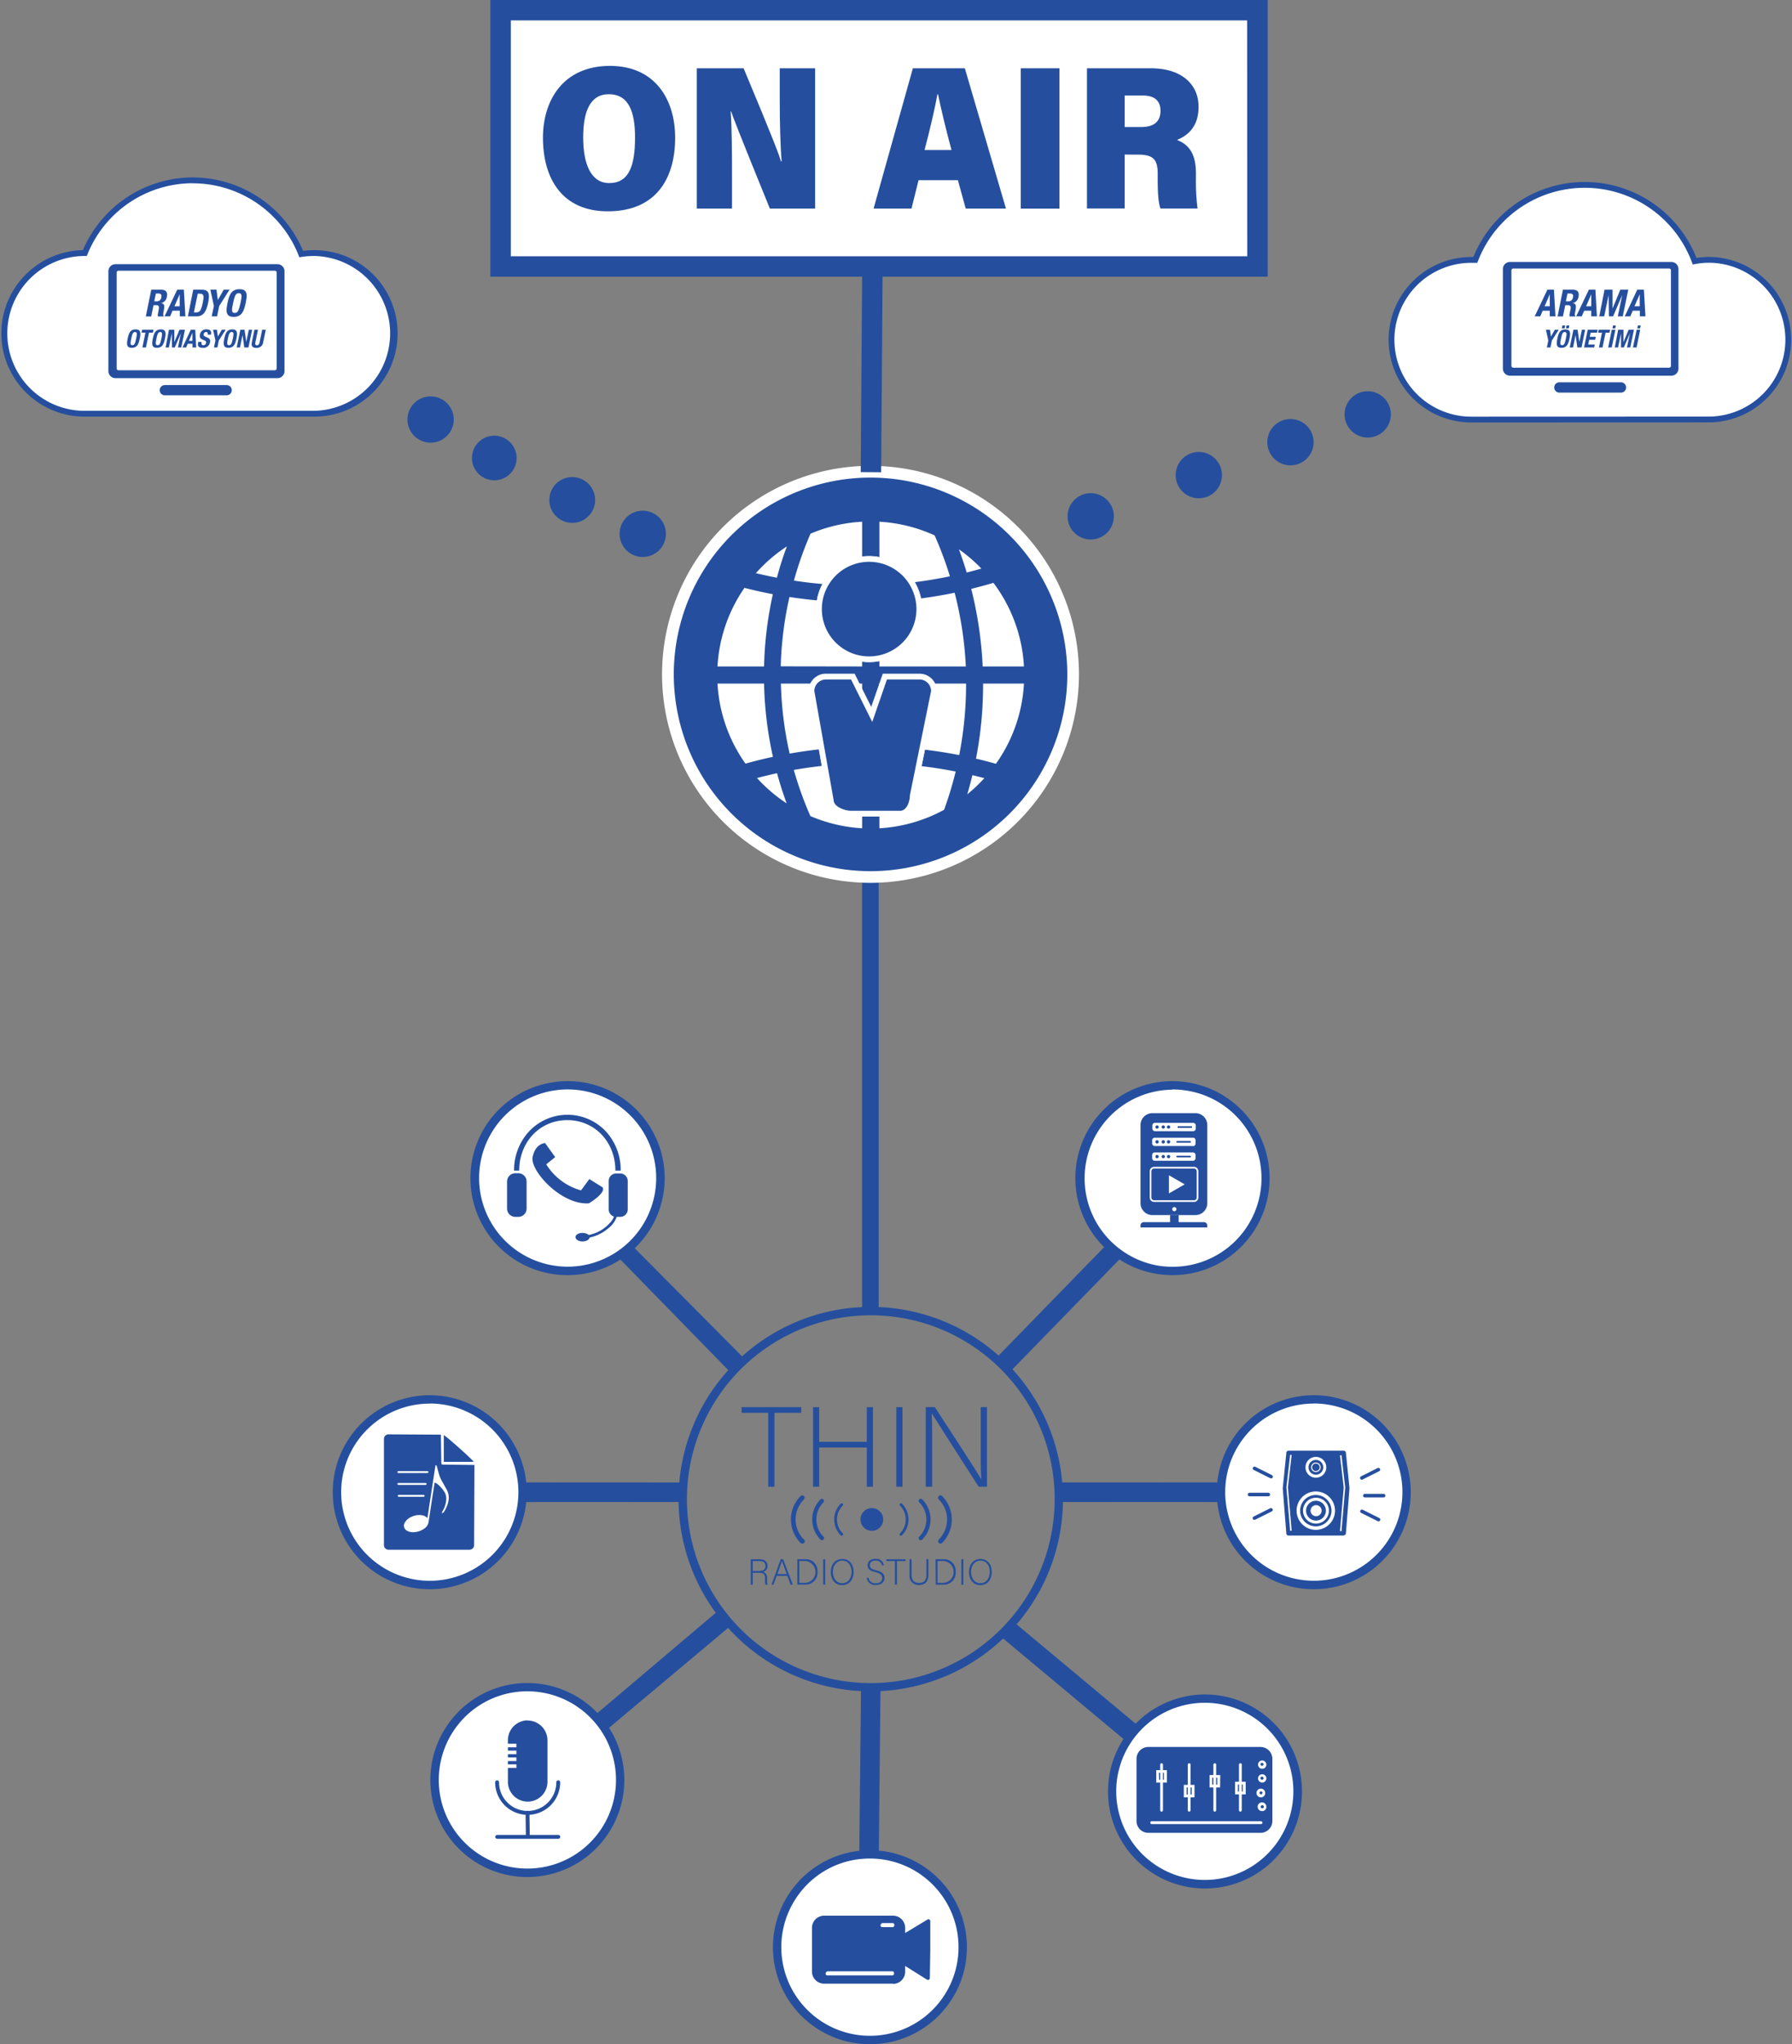 <svg id="katman_1" data-name="katman 1" xmlns="http://www.w3.org/2000/svg" viewBox="0 0 431.97 492.67"><rect x="0" y="0" width="431.97" height="492.67" fill="#808080" stroke="none"/><defs><style>.cls-1{fill:#254f9e;}.cls-2{fill:#fff;}.cls-3,.cls-4{fill:none;stroke:#254f9e;}.cls-3{stroke-miterlimit:10;stroke-width:1.4px;}.cls-4{stroke-width:4px;}</style></defs><title>01-Thin_Studio_Whitepaper</title><path class="cls-1" d="M270.87,606h1.49c1.07,0,1.57-.4,1.57-1.21s-.49-1.18-1.44-1.18h-1.62Zm0,.44v2.87h-.48v-6.14h2.2c1.21,0,1.85.65,1.85,1.62a1.38,1.38,0,0,1-1.15,1.43c.63.15,1.06.56,1.06,1.61v.23a4.31,4.31,0,0,0,.07,1.25h-.48a4.22,4.22,0,0,1-.09-1.28v-.16c0-1-.29-1.43-1.47-1.43Z" transform="translate(-89.42 -227.38)"/><path class="cls-1" d="M279.07,606.74c-.69-1.82-1-2.7-1.16-3.11h0c-.15.46-.54,1.55-1.09,3.11Zm-2.43.44-.78,2.12h-.48l2.25-6.14h.56l2.35,6.14H280l-.79-2.12Z" transform="translate(-89.42 -227.38)"/><path class="cls-1" d="M282.1,608.86h1.48a2.64,2.64,0,0,0,0-5.26H282.1Zm-.47-5.7h2a2.78,2.78,0,0,1,2.85,3,2.85,2.85,0,0,1-2.86,3.12h-2Z" transform="translate(-89.42 -227.38)"/><rect class="cls-1" x="198.44" y="375.79" width="0.47" height="6.13"/><path class="cls-1" d="M290.19,606.21c0,1.41.78,2.74,2.25,2.74s2.25-1.3,2.25-2.75-.75-2.69-2.23-2.69-2.27,1.31-2.27,2.7m5,0c0,1.67-.89,3.2-2.78,3.2-1.73,0-2.74-1.4-2.74-3.16s1-3.15,2.8-3.15c1.68,0,2.72,1.32,2.72,3.11" transform="translate(-89.42 -227.38)"/><path class="cls-1" d="M298.79,607.65a1.57,1.57,0,0,0,1.73,1.3c1.12,0,1.55-.56,1.55-1.23s-.3-1.12-1.65-1.45-1.86-.75-1.86-1.63.59-1.56,1.9-1.56a1.8,1.8,0,0,1,2,1.56H302a1.37,1.37,0,0,0-1.53-1.13c-.89,0-1.37.42-1.37,1.1s.4.94,1.53,1.22c1.73.43,2,1.12,2,1.86,0,.9-.65,1.68-2.07,1.68a2,2,0,0,1-2.21-1.72Z" transform="translate(-89.42 -227.38)"/><polygon class="cls-1" points="215.73 376.23 213.67 376.23 213.67 375.79 218.28 375.79 218.28 376.23 216.21 376.23 216.21 381.92 215.73 381.92 215.73 376.23"/><path class="cls-1" d="M309.16,603.16v3.72c0,1.63.92,2,1.79,2,1,0,1.79-.43,1.79-2v-3.72h.48v3.69c0,1.92-1,2.52-2.29,2.52a2.14,2.14,0,0,1-2.26-2.44v-3.77Z" transform="translate(-89.42 -227.38)"/><path class="cls-1" d="M315.41,608.86h1.48a2.64,2.64,0,0,0,0-5.26h-1.48Zm-.47-5.7h2a2.78,2.78,0,0,1,2.85,3A2.85,2.85,0,0,1,317,609.3h-2Z" transform="translate(-89.42 -227.38)"/><rect class="cls-1" x="231.75" y="375.79" width="0.47" height="6.13"/><path class="cls-1" d="M323.5,606.21c0,1.41.78,2.74,2.25,2.74s2.26-1.3,2.26-2.75-.76-2.69-2.24-2.69-2.27,1.31-2.27,2.7m5,0c0,1.67-.89,3.2-2.78,3.2-1.73,0-2.74-1.4-2.74-3.16s1-3.15,2.8-3.15c1.68,0,2.72,1.32,2.72,3.11" transform="translate(-89.42 -227.38)"/><polygon class="cls-1" points="185.19 340.5 178.76 340.5 178.76 339.13 193.15 339.13 193.15 340.5 186.69 340.5 186.69 358.31 185.19 358.31 185.19 340.5"/><polygon class="cls-1" points="195.99 339.14 197.47 339.14 197.47 347.49 208.95 347.49 208.95 339.14 210.43 339.14 210.43 358.31 208.95 358.31 208.95 348.86 197.47 348.86 197.47 358.31 195.99 358.31 195.99 339.14"/><rect class="cls-1" x="216.06" y="339.14" width="1.48" height="19.17"/><path class="cls-1" d="M312.58,585.69V566.51h2.19c3,4.6,10,15.31,11.19,17.4h0c-.16-2.77-.13-5.59-.13-8.71v-8.69h1.5v19.18h-2c-2.85-4.44-10-15.59-11.32-17.7h0c.14,2.52.11,5.32.11,8.79v8.91Z" transform="translate(-89.42 -227.38)"/><path class="cls-1" d="M302.32,593.59a2.74,2.74,0,1,1-2.74-2.75,2.74,2.74,0,0,1,2.74,2.75" transform="translate(-89.42 -227.38)"/><path class="cls-1" d="M311.36,598.58a.47.47,0,0,1-.35-.15.5.5,0,0,1,0-.71,5.84,5.84,0,0,0,0-8.26.51.51,0,0,1,0-.72.5.5,0,0,1,.71,0,6.84,6.84,0,0,1,0,9.69.51.51,0,0,1-.36.15" transform="translate(-89.42 -227.38)"/><path class="cls-1" d="M306.6,597.5a.3.3,0,0,1-.23-.1.33.33,0,0,1,0-.48,4.72,4.72,0,0,0,0-6.67.33.33,0,0,1,0-.48.33.33,0,0,1,.47,0,5.4,5.4,0,0,1,0,7.63.31.31,0,0,1-.24.1" transform="translate(-89.42 -227.38)"/><path class="cls-1" d="M316.12,599.39a.57.57,0,0,1-.4-.16.59.59,0,0,1,0-.82,6.83,6.83,0,0,0,0-9.65.58.58,0,0,1,0-.81.56.56,0,0,1,.81,0,8,8,0,0,1,0,11.28.57.57,0,0,1-.41.16" transform="translate(-89.42 -227.38)"/><path class="cls-1" d="M287.56,598.58a.51.51,0,0,1-.36-.15,6.87,6.87,0,0,1,0-9.69.51.51,0,0,1,.72.72,5.84,5.84,0,0,0,0,8.26.5.5,0,0,1,0,.71.51.51,0,0,1-.36.15" transform="translate(-89.42 -227.38)"/><path class="cls-1" d="M292.32,597.5a.33.33,0,0,1-.24-.1,5.41,5.41,0,0,1,0-7.63.34.34,0,0,1,.48.48,4.72,4.72,0,0,0,0,6.67.34.34,0,0,1,0,.48.33.33,0,0,1-.24.1" transform="translate(-89.42 -227.38)"/><path class="cls-1" d="M282.8,599.39a.55.55,0,0,1-.4-.16,8,8,0,0,1,0-11.28.56.56,0,0,1,.81,0,.58.58,0,0,1,0,.81,6.81,6.81,0,0,0,0,9.65.57.57,0,0,1-.41,1" transform="translate(-89.42 -227.38)"/><path class="cls-2" d="M501.45,328.48a19.24,19.24,0,0,0,.39-38.47,18.81,18.81,0,0,0-3.92.32,28.28,28.28,0,0,0-52.87-.31l-.89,0a19.24,19.24,0,0,0-.14,38.48Z" transform="translate(-89.42 -227.38)"/><path class="cls-3" d="M501.45,328.48a19.24,19.24,0,0,0,.39-38.47,18.81,18.81,0,0,0-3.92.32,28.28,28.28,0,0,0-52.87-.31l-.89,0a19.24,19.24,0,0,0-.14,38.48Z" transform="translate(-89.42 -227.38)"/><path class="cls-1" d="M492.33,317.92H453.39a1.7,1.7,0,0,1-1.69-1.7v-24a1.7,1.7,0,0,1,1.69-1.7h38.94a1.7,1.7,0,0,1,1.69,1.7v24a1.7,1.7,0,0,1-1.69,1.7" transform="translate(-89.42 -227.38)"/><path class="cls-1" d="M480.16,322H465.31a1.24,1.24,0,0,1,0-2.48h14.85a1.24,1.24,0,0,1,0,2.48" transform="translate(-89.42 -227.38)"/><path class="cls-2" d="M491.76,316H454.21a.46.46,0,0,1-.46-.45v-23a.46.46,0,0,1,.46-.46h37.55a.45.45,0,0,1,.45.46v23a.45.45,0,0,1-.45.45" transform="translate(-89.42 -227.38)"/><line class="cls-4" x1="209.81" y1="89.26" x2="209.81" y2="316.14"/><path class="cls-2" d="M109.35,327.08a19.36,19.36,0,0,1,.13-38.71h.39a28.14,28.14,0,0,1,52.2.22,19.69,19.69,0,0,1,3-.22h.4a19.36,19.36,0,0,1-.4,38.71Z" transform="translate(-89.42 -227.38)"/><path class="cls-1" d="M135.92,270.14a28.86,28.86,0,0,0-26.52,17.52,20.07,20.07,0,0,0-.06,40.13H165a20.06,20.06,0,0,0,.41-40.12H165a21.48,21.48,0,0,0-2.53.16,28.83,28.83,0,0,0-26.59-17.68m0,1.41a27.44,27.44,0,0,1,25.7,17.83,19.25,19.25,0,0,1,3.42-.31h.38a18.66,18.66,0,0,1-.38,37.31H109.35a18.66,18.66,0,0,1,.13-37.31l.86,0a27.42,27.42,0,0,1,25.58-17.54" transform="translate(-89.42 -227.38)"/><path class="cls-1" d="M348.1,389.91a48.84,48.84,0,1,1-48.83-48.84,48.84,48.84,0,0,1,48.83,48.84" transform="translate(-89.42 -227.38)"/><path class="cls-2" d="M299.27,342.48a47.43,47.43,0,1,0,47.43,47.43,47.48,47.48,0,0,0-47.43-47.43m0,97.67a50.25,50.25,0,1,1,50.24-50.24,50.3,50.3,0,0,1-50.24,50.24" transform="translate(-89.42 -227.38)"/><rect class="cls-1" x="274.75" y="313.93" width="49.54" height="4.93" transform="translate(-108.41 386.28) rotate(-89.59)"/><path class="cls-1" d="M193.22,333.36a4.88,4.88,0,1,1,4.88-4.87,4.88,4.88,0,0,1-4.88,4.87" transform="translate(-89.42 -227.38)"/><path class="cls-1" d="M193.22,322.91a5.58,5.58,0,1,0,5.58,5.58,5.58,5.58,0,0,0-5.58-5.58m0,1.4a4.18,4.18,0,1,1-4.17,4.18,4.17,4.17,0,0,1,4.17-4.18" transform="translate(-89.42 -227.38)"/><path class="cls-1" d="M244.36,360.92a4.88,4.88,0,1,1,4.87-4.88,4.89,4.89,0,0,1-4.87,4.88" transform="translate(-89.42 -227.38)"/><path class="cls-1" d="M244.36,350.46a5.58,5.58,0,1,0,5.58,5.58,5.59,5.59,0,0,0-5.58-5.58m0,1.41a4.17,4.17,0,1,1-4.18,4.17,4.17,4.17,0,0,1,4.18-4.17" transform="translate(-89.42 -227.38)"/><path class="cls-1" d="M378.4,346.77a4.88,4.88,0,1,1,4.88-4.88,4.89,4.89,0,0,1-4.88,4.88" transform="translate(-89.42 -227.38)"/><path class="cls-1" d="M378.4,336.31a5.58,5.58,0,1,0,5.58,5.58,5.58,5.58,0,0,0-5.58-5.58m0,1.41a4.18,4.18,0,1,1-4.18,4.17,4.17,4.17,0,0,1,4.18-4.17" transform="translate(-89.42 -227.38)"/><path class="cls-1" d="M352.33,356.7a4.88,4.88,0,1,1,4.88-4.88,4.88,4.88,0,0,1-4.88,4.88" transform="translate(-89.42 -227.38)"/><path class="cls-1" d="M352.33,346.24a5.58,5.58,0,1,0,5.59,5.58,5.59,5.59,0,0,0-5.59-5.58m0,1.41a4.18,4.18,0,1,1-4.17,4.17,4.18,4.18,0,0,1,4.17-4.17" transform="translate(-89.42 -227.38)"/><path class="cls-1" d="M400.49,338.83a4.88,4.88,0,1,1,4.88-4.88,4.89,4.89,0,0,1-4.88,4.88" transform="translate(-89.42 -227.38)"/><path class="cls-1" d="M400.49,328.37a5.58,5.58,0,1,0,5.58,5.58,5.58,5.58,0,0,0-5.58-5.58m0,1.4a4.18,4.18,0,1,1-4.17,4.18,4.18,4.18,0,0,1,4.17-4.18" transform="translate(-89.42 -227.38)"/><path class="cls-1" d="M419.11,332.12a4.88,4.88,0,1,1,4.88-4.87,4.88,4.88,0,0,1-4.88,4.87" transform="translate(-89.42 -227.38)"/><path class="cls-1" d="M419.11,321.67a5.58,5.58,0,1,0,5.58,5.58,5.58,5.58,0,0,0-5.58-5.58m0,1.4a4.18,4.18,0,1,1-4.18,4.18,4.18,4.18,0,0,1,4.18-4.18" transform="translate(-89.42 -227.38)"/><path class="cls-1" d="M208.57,342.44a4.68,4.68,0,1,1,4.67-4.68,4.69,4.69,0,0,1-4.67,4.68" transform="translate(-89.42 -227.38)"/><path class="cls-1" d="M208.57,332.38a5.38,5.38,0,1,0,5.38,5.38,5.39,5.39,0,0,0-5.38-5.38m0,1.4a4,4,0,1,1-4,4,4,4,0,0,1,4-4" transform="translate(-89.42 -227.38)"/><path class="cls-1" d="M227.36,352.69a4.81,4.81,0,1,1,4.81-4.81,4.82,4.82,0,0,1-4.81,4.81" transform="translate(-89.42 -227.38)"/><path class="cls-1" d="M227.36,342.36a5.52,5.52,0,1,0,5.52,5.52,5.52,5.52,0,0,0-5.52-5.52m0,1.41a4.11,4.11,0,1,1-4.11,4.11,4.11,4.11,0,0,1,4.11-4.11" transform="translate(-89.42 -227.38)"/><path class="cls-1" d="M156.25,318.52h-39a1.7,1.7,0,0,1-1.7-1.7V292.75a1.7,1.7,0,0,1,1.7-1.7h39.05a1.7,1.7,0,0,1,1.7,1.7v24.07a1.7,1.7,0,0,1-1.7,1.7" transform="translate(-89.42 -227.38)"/><path class="cls-1" d="M144.05,322.66H129.16a1.24,1.24,0,1,1,0-2.48h14.89a1.24,1.24,0,0,1,0,2.48" transform="translate(-89.42 -227.38)"/><path class="cls-2" d="M155.68,316.62H118a.46.46,0,0,1-.46-.45V293.08a.46.46,0,0,1,.46-.46h37.66a.46.46,0,0,1,.46.46v23.09a.46.46,0,0,1-.46.45" transform="translate(-89.42 -227.38)"/><rect class="cls-2" x="120.68" y="2.46" width="182.41" height="61.77"/><path class="cls-1" d="M395,227.38H207.63v66.69H395V227.38Zm-4.92,61.77H212.56V232.3H390.05Z" transform="translate(-89.42 -227.38)"/><path class="cls-1" d="M307.1,373.93a11.4,11.4,0,1,1-11.4-11.4,11.39,11.39,0,0,1,11.4,11.4" transform="translate(-89.42 -227.38)"/><path class="cls-1" d="M302.45,422.78H290.59c-1.54,0-4.19-1-4.19-2.56l-4.65-26.29a2.8,2.8,0,0,1,2.79-2.79h6l5.11,10.24,3.55-10.24h7.85a2.8,2.8,0,0,1,2.79,2.79l-5.11,25.13c0,1.53-.8,3.72-2.33,3.72" transform="translate(-89.42 -227.38)"/><path class="cls-2" d="M262.38,388H273.6a89.6,89.6,0,0,1,2.12-17.41q-3.45-.66-6.84-1.53a36.72,36.72,0,0,0-6.5,18.94" transform="translate(-89.42 -227.38)"/><path class="cls-2" d="M297.24,388V372.55h-.52a111.73,111.73,0,0,1-17-1.29,85.76,85.76,0,0,0-2.1,16.71Z" transform="translate(-89.42 -227.38)"/><path class="cls-2" d="M273.6,392.13H262.38a36.73,36.73,0,0,0,6.74,19.29q3.28-.92,6.62-1.64a89.66,89.66,0,0,1-2.14-17.65" transform="translate(-89.42 -227.38)"/><path class="cls-2" d="M297.24,392.13H277.66A85,85,0,0,0,279.77,409a113.46,113.46,0,0,1,17.47-1.69Z" transform="translate(-89.42 -227.38)"/><path class="cls-2" d="M280.77,367.31a105.69,105.69,0,0,0,16.47,1.2V353.12A36.86,36.86,0,0,0,284.8,356a85.52,85.52,0,0,0-4,11.3" transform="translate(-89.42 -227.38)"/><path class="cls-2" d="M326.3,388h9.95a36.82,36.82,0,0,0-7.36-20.15c-1.77.53-3.56,1-5.35,1.46A93.69,93.69,0,0,1,326.3,388" transform="translate(-89.42 -227.38)"/><path class="cls-2" d="M301.4,388h20.84a88.09,88.09,0,0,0-2.7-17.77,111.73,111.73,0,0,1-18.14,2.25Z" transform="translate(-89.42 -227.38)"/><path class="cls-2" d="M301.4,353.12v15.29a105.46,105.46,0,0,0,17-2.14,88,88,0,0,0-3.68-9.85,36.84,36.84,0,0,0-13.35-3.3" transform="translate(-89.42 -227.38)"/><path class="cls-2" d="M276.73,413.73c-1.62.35-3.23.74-4.83,1.16a37,37,0,0,0,7.15,6.11q-1.32-3.58-2.32-7.27" transform="translate(-89.42 -227.38)"/><path class="cls-2" d="M276.7,366.61q1-3.83,2.41-7.55a37.22,37.22,0,0,0-7.48,6.46c1.68.4,3.37.77,5.07,1.09" transform="translate(-89.42 -227.38)"/><path class="cls-2" d="M322.45,365.36c1.18-.3,2.36-.61,3.53-.95a36.9,36.9,0,0,0-5.41-4.64c.69,1.84,1.31,3.71,1.88,5.59" transform="translate(-89.42 -227.38)"/><path class="cls-2" d="M323.82,414.2c-.37,1.54-.78,3.08-1.23,4.61a36.86,36.86,0,0,0,4.11-3.89q-1.43-.37-2.88-.72" transform="translate(-89.42 -227.38)"/><path class="cls-2" d="M329.49,411.46a36.75,36.75,0,0,0,6.76-19.33H326.4v.19a93.7,93.7,0,0,1-1.71,17.9c1.61.37,3.21.79,4.8,1.24" transform="translate(-89.42 -227.38)"/><path class="cls-2" d="M319.82,413.33a105.9,105.9,0,0,0-18.42-2V427A36.91,36.91,0,0,0,317,422.54a90.12,90.12,0,0,0,2.79-9.21" transform="translate(-89.42 -227.38)"/><path class="cls-2" d="M322.35,392.13h-21v15.18a111.36,111.36,0,0,1,19.29,2.05,88.41,88.41,0,0,0,1.66-17.23" transform="translate(-89.42 -227.38)"/><path class="cls-2" d="M297.24,427V411.34a107.31,107.31,0,0,0-16.47,1.6,85.65,85.65,0,0,0,4,11.12A37,37,0,0,0,297.24,427" transform="translate(-89.42 -227.38)"/><path class="cls-2" d="M298.93,386.91a12.73,12.73,0,1,1,12.73-12.73,12.74,12.74,0,0,1-12.73,12.73" transform="translate(-89.42 -227.38)"/><path class="cls-2" d="M298.93,361.51a12.67,12.67,0,1,0,12.67,12.67,12.68,12.68,0,0,0-12.67-12.67m0,25.47a12.8,12.8,0,1,1,12.8-12.8,12.81,12.81,0,0,1-12.8,12.8" transform="translate(-89.42 -227.38)"/><path class="cls-1" d="M310.33,374.18a11.4,11.4,0,1,1-11.4-11.4,11.4,11.4,0,0,1,11.4,11.4" transform="translate(-89.42 -227.38)"/><path class="cls-2" d="M294.56,424.11c-1.95,0-5.4-1.25-5.52-3.76l-4.65-26.3v-.12a4.13,4.13,0,0,1,4.12-4.12h6.88l4.06,8.14,2.82-8.14h8.8a4.13,4.13,0,0,1,4.13,4.12v.14l-5.12,25.13c-.05,2.09-1.19,4.91-3.66,4.91Z" transform="translate(-89.42 -227.38)"/><path class="cls-2" d="M288.51,389.88a4.06,4.06,0,0,0-4.06,4.05v.12l4.66,26.29c.12,2.47,3.56,3.7,5.45,3.7h11.86c2.53,0,3.55-3,3.59-4.84l5.12-25.14v-.13a4.06,4.06,0,0,0-4.06-4.05h-8.75l-2.86,8.24-4.11-8.24Zm17.91,34.3H294.56c-1.94,0-5.46-1.28-5.58-3.82l-4.66-26.3v-.13a4.2,4.2,0,0,1,4.19-4.19h6.92l0,0,4,8,2.79-8h8.84a4.2,4.2,0,0,1,4.19,4.19v.15l-5.12,25.13c0,1.91-1.09,5-3.72,5" transform="translate(-89.42 -227.38)"/><path class="cls-1" d="M306.42,422.78H294.56c-1.54,0-4.19-1-4.19-2.56l-4.65-26.29a2.8,2.8,0,0,1,2.79-2.79h6.06l5.11,10.24,3.54-10.24h7.85a2.8,2.8,0,0,1,2.79,2.79l-5.11,25.13c0,1.53-.79,3.72-2.33,3.72" transform="translate(-89.42 -227.38)"/><path class="cls-1" d="M230,260.5c0,6.48,1.9,11,6.28,11,4.75,0,6.22-4.14,6.22-11,0-6-1.42-10.41-6.33-10.41-4.49,0-6.17,4.14-6.17,10.43m22.17.06c0,9.89-4.66,17.73-16.24,17.73-11,0-15.63-7.89-15.63-17.76,0-8.8,4.73-17.29,16.16-17.29,10.93,0,15.71,8.18,15.71,17.32" transform="translate(-89.42 -227.38)"/><path class="cls-1" d="M257.39,277.65V243.84h11.28c7.16,17.11,8.62,21,9,22.43h.17c-.34-3.95-.46-9.74-.46-15v-7.43h8.53v33.81H275c-7.79-19.13-8.92-22.17-9.35-23.44h-.1c.3,4.24.32,10,.32,15.89v7.55Z" transform="translate(-89.42 -227.38)"/><path class="cls-1" d="M318.78,263.54c-1.37-5.09-2.54-10-3.25-13.45h-.13c-.69,3.72-1.84,8.63-3.11,13.45Zm-7.94,7.27-1.7,6.84H300l9.47-33.81H322l9.91,33.81h-9.7l-1.88-6.84Z" transform="translate(-89.42 -227.38)"/><rect class="cls-1" x="246.06" y="16.46" width="9.33" height="33.82"/><path class="cls-1" d="M360.52,258h3.91c2.77,0,4.73-1,4.73-3.92,0-2.65-1.77-3.67-4.14-3.67h-4.5Zm0,6.63v13h-9.08V243.84h15.42c7.43,0,11.48,3.9,11.48,9.27,0,4.54-2.31,6.82-5.2,8,3.51,1.35,4.56,4.21,4.56,8.1v1a53.36,53.36,0,0,0,.39,7.43h-8.94c-.49-1.39-.66-3.56-.66-7.44v-.95c0-3.53-1.16-4.6-4.75-4.6Z" transform="translate(-89.42 -227.38)"/><path class="cls-1" d="M344.65,588.68h1a46.33,46.33,0,1,0-13.57,32.76,46.21,46.21,0,0,0,13.57-32.76h-2a44.32,44.32,0,1,1-13-31.34,44.16,44.16,0,0,1,13,31.34Z" transform="translate(-89.42 -227.38)"/><path class="cls-2" d="M406.11,609.38A22.37,22.37,0,1,1,428.48,587a22.38,22.38,0,0,1-22.37,22.36" transform="translate(-89.42 -227.38)"/><path class="cls-1" d="M406.11,563.64A23.38,23.38,0,1,0,429.49,587a23.4,23.4,0,0,0-23.38-23.37m0,2A21.36,21.36,0,1,1,384.76,587a21.35,21.35,0,0,1,21.35-21.35" transform="translate(-89.42 -227.38)"/><path class="cls-2" d="M226.23,533.69a22.37,22.37,0,0,1-3.3-44.49,23.61,23.61,0,0,1,3.35-.25,22.37,22.37,0,0,1-.05,44.74" transform="translate(-89.42 -227.38)"/><path class="cls-1" d="M226.28,487.94a22.92,22.92,0,0,0-3.5.27,23.37,23.37,0,0,0,3.45,46.49,24.39,24.39,0,0,0,3.51-.26,23.38,23.38,0,0,0-3.46-46.5m0,2a21.36,21.36,0,0,1,3.15,42.48,21.64,21.64,0,0,1-3.2.24,21.36,21.36,0,0,1-3.15-42.48,21.85,21.85,0,0,1,3.2-.24" transform="translate(-89.42 -227.38)"/><path class="cls-2" d="M379.85,681.51a22.39,22.39,0,1,1,7.19-1.19,22.35,22.35,0,0,1-7.19,1.19" transform="translate(-89.42 -227.38)"/><path class="cls-1" d="M379.86,635.76v0a23.38,23.38,0,1,0,21,33.72,23.38,23.38,0,0,0-21-33.72m0,2a21.35,21.35,0,1,1-6.87,1.13,21.36,21.36,0,0,1,6.87-1.13" transform="translate(-89.42 -227.38)"/><polygon class="cls-1" points="271.67 419.82 240.67 393.95 243.7 390.35 274.69 416.21 271.67 419.82"/><path class="cls-2" d="M216.55,678.73a22.37,22.37,0,1,1,21.18-15.19,22.35,22.35,0,0,1-21.18,15.19Z" transform="translate(-89.42 -227.38)"/><path class="cls-1" d="M216.54,633a23.38,23.38,0,1,0,7.51,1.24,23.36,23.36,0,0,0-7.51-1.24m0,2a21.36,21.36,0,1,1-20.22,14.5A21.3,21.3,0,0,1,216.54,635" transform="translate(-89.42 -227.38)"/><polygon class="cls-1" points="146.31 416.83 143.23 413.51 173.87 387.57 176.9 391.18 146.31 416.83"/><path class="cls-2" d="M299.09,719a22.37,22.37,0,1,1,18.55-9.84A22.28,22.28,0,0,1,299.09,719" transform="translate(-89.42 -227.38)"/><path class="cls-1" d="M299.13,673.3v0a23.38,23.38,0,1,0,13.07,4,23.35,23.35,0,0,0-13.07-4m0,2a21.36,21.36,0,1,1-17.71,9.4,21.22,21.22,0,0,1,17.71-9.4" transform="translate(-89.42 -227.38)"/><polygon class="cls-1" points="211.83 447.74 207.12 447.93 207.56 405.89 212.26 405.94 211.83 447.74"/><polygon class="cls-1" points="176.31 330.99 148.92 302.92 152.01 299.84 179.68 327.7 176.31 330.99"/><path class="cls-2" d="M372,533.69a22.12,22.12,0,0,1-3.35-.25A22.37,22.37,0,0,1,372,489a23.61,23.61,0,0,1,3.35.25,22.37,22.37,0,0,1-3.3,44.49" transform="translate(-89.42 -227.38)"/><path class="cls-1" d="M372,487.94v0a23.38,23.38,0,0,0-3.46,46.5,24.28,24.28,0,0,0,3.51.26,23.37,23.37,0,0,0,3.45-46.49,22.92,22.92,0,0,0-3.5-.27m0,2a21.85,21.85,0,0,1,3.2.24A21.36,21.36,0,0,1,372,532.68a21.88,21.88,0,0,1-3.21-.24A21.36,21.36,0,0,1,372,490" transform="translate(-89.42 -227.38)"/><polygon class="cls-1" points="243.1 330.99 239.74 327.7 267.1 299.6 270.66 302.69 243.1 330.99"/><polygon class="cls-1" points="294.63 362.01 255 361.99 255 357.28 294.63 357.27 294.63 362.01"/><path class="cls-2" d="M193,609.38A22.37,22.37,0,1,1,215.38,587,22.38,22.38,0,0,1,193,609.38" transform="translate(-89.42 -227.38)"/><path class="cls-1" d="M193,563.64A23.38,23.38,0,1,0,216.39,587,23.4,23.4,0,0,0,193,563.64m0,2A21.36,21.36,0,1,1,171.66,587,21.35,21.35,0,0,1,193,565.66" transform="translate(-89.42 -227.38)"/><polygon class="cls-1" points="165.3 361.99 125.9 362.01 126.14 357.27 165.3 357.29 165.3 361.99"/><path class="cls-1" d="M216.62,664.77a7.84,7.84,0,0,1-7.84-7.84.47.47,0,1,1,.94,0,6.9,6.9,0,1,0,13.8,0,.47.47,0,1,1,.94,0,7.85,7.85,0,0,1-7.84,7.84" transform="translate(-89.42 -227.38)"/><path class="cls-1" d="M224,670.55H209.28a.47.47,0,1,1,0-.94h6.9l-.07-5.33a.47.47,0,0,1,.46-.48.48.48,0,0,1,.48.47l.07,5.34H224a.47.47,0,1,1,0,.94" transform="translate(-89.42 -227.38)"/><path class="cls-1" d="M216.62,642h0a4.79,4.79,0,0,0-4.77,4.77v.86h2.05v.86h-2.05v.8h2.05v.86h-2.05v.79h2.05v.86h-2.05v.8h2.05v.86h-2.05v3.35a4.77,4.77,0,0,0,9.54,0v-10a4.79,4.79,0,0,0-4.77-4.77" transform="translate(-89.42 -227.38)"/><path class="cls-1" d="M393.28,669.11H366.22a2.85,2.85,0,0,1-2.84-2.85v-15a2.86,2.86,0,0,1,2.84-2.85h27.06a2.87,2.87,0,0,1,2.85,2.85v15a2.86,2.86,0,0,1-2.85,2.85" transform="translate(-89.42 -227.38)"/><path class="cls-2" d="M369.43,664a.34.34,0,0,1-.34-.34V652.74a.34.34,0,1,1,.67,0v10.91a.34.34,0,0,1-.33.34" transform="translate(-89.42 -227.38)"/><path class="cls-2" d="M376.07,664a.34.34,0,0,1-.33-.34V652.74a.34.34,0,1,1,.67,0v10.91a.34.34,0,0,1-.34.34" transform="translate(-89.42 -227.38)"/><path class="cls-2" d="M388.41,664a.34.34,0,0,1-.33-.34V652.74a.34.34,0,1,1,.67,0v10.91a.34.34,0,0,1-.34.34" transform="translate(-89.42 -227.38)"/><path class="cls-2" d="M382.24,664a.34.34,0,0,1-.33-.34V652.74a.34.34,0,1,1,.67,0v10.91a.34.34,0,0,1-.34.34" transform="translate(-89.42 -227.38)"/><path class="cls-2" d="M368.82,656.32H370v-1.7h-1.22Zm1.89.67h-2.57v-3h2.57Z" transform="translate(-89.42 -227.38)"/><path class="cls-2" d="M375.46,659.88h1.23v-1.71h-1.23Zm1.9.67h-2.57v-3h2.57Z" transform="translate(-89.42 -227.38)"/><path class="cls-2" d="M381.63,657.5h1.23v-1.7h-1.23Zm1.9.68H381v-3h2.57Z" transform="translate(-89.42 -227.38)"/><path class="cls-2" d="M387.8,659.16H389v-1.7H387.8Zm1.9.68h-2.57v-3.05h2.57Z" transform="translate(-89.42 -227.38)"/><path class="cls-2" d="M393.4,667H367.05a.34.34,0,0,1,0-.68H393.4a.34.34,0,0,1,0,.68" transform="translate(-89.42 -227.38)"/><path class="cls-2" d="M393.63,652.24a.38.38,0,0,0-.37.38.38.38,0,0,0,.75,0,.38.38,0,0,0-.38-.38m0,1.43a1,1,0,1,1,1.05-1,1,1,0,0,1-1.05,1" transform="translate(-89.42 -227.38)"/><path class="cls-2" d="M393.63,655.56a.38.38,0,1,0,.38.38.38.38,0,0,0-.38-.38m0,1.43a1,1,0,1,1,1.05-1,1,1,0,0,1-1.05,1" transform="translate(-89.42 -227.38)"/><path class="cls-2" d="M393.4,659.12a.38.38,0,0,0-.38.38.38.38,0,0,0,.75,0,.38.38,0,0,0-.37-.38m0,1.43a1.05,1.05,0,1,1,1-1,1,1,0,0,1-1,1" transform="translate(-89.42 -227.38)"/><path class="cls-2" d="M393.63,662.45a.38.38,0,0,0,0,.75.38.38,0,1,0,0-.75m0,1.42a1.05,1.05,0,1,1,1.05-1,1,1,0,0,1-1.05,1" transform="translate(-89.42 -227.38)"/><path class="cls-1" d="M238.94,520.66h-1a1.8,1.8,0,0,1-1.79-1.8V512a1.8,1.8,0,0,1,1.79-1.8h1a1.81,1.81,0,0,1,1.8,1.8v6.86a1.81,1.81,0,0,1-1.8,1.8" transform="translate(-89.42 -227.38)"/><path class="cls-1" d="M214.36,520.66h-.71a2,2,0,0,1-2-2v-6.52a2,2,0,0,1,2-2h.71a2,2,0,0,1,2,2v6.52a2,2,0,0,1-2,2" transform="translate(-89.42 -227.38)"/><path class="cls-1" d="M239,509.51h-1.24c0-6.94-5-12.17-11.59-12.17s-11.59,5.23-11.59,12.17h-1.24A13.73,13.73,0,0,1,217,500a12.71,12.71,0,0,1,18.42,0,13.73,13.73,0,0,1,3.62,9.47" transform="translate(-89.42 -227.38)"/><path class="cls-1" d="M229.88,525.86l0-.67a9.26,9.26,0,0,0,6.59-3.11,4.32,4.32,0,0,0,1.1-2,.25.25,0,0,0,.22.19l.07-.67a.44.44,0,0,1,.38.49,5.75,5.75,0,0,1-1.94,3.11,10.19,10.19,0,0,1-6.37,2.64" transform="translate(-89.42 -227.38)"/><path class="cls-1" d="M231.56,525.52c0,.59-.77,1.06-1.71,1.06s-1.7-.47-1.7-1.06.76-1,1.7-1,1.71.47,1.71,1" transform="translate(-89.42 -227.38)"/><path class="cls-1" d="M223.25,506.24l-2.44-3.38s-2.35.09-3,3.38,6.92,11.62,13.56,11.15c0,0,4.16-2.44,3.31-3.85l-3.2-2-2,2.73A14.38,14.38,0,0,1,221.1,508Z" transform="translate(-89.42 -227.38)"/><path class="cls-1" d="M377.59,520.22H367.2a2.85,2.85,0,0,1-2.85-2.84V498.51a2.86,2.86,0,0,1,2.85-2.85h10.39a2.86,2.86,0,0,1,2.85,2.85v18.87a2.85,2.85,0,0,1-2.85,2.84" transform="translate(-89.42 -227.38)"/><path class="cls-2" d="M377.05,500h-9.24a.61.61,0,0,1-.61-.61v-.78a.61.61,0,0,1,.61-.61h9.24a.61.61,0,0,1,.61.61v.78a.61.61,0,0,1-.61.61" transform="translate(-89.42 -227.38)"/><path class="cls-2" d="M377,503.57h-9.24a.61.61,0,0,1-.61-.62v-.77a.61.61,0,0,1,.61-.61H377a.61.61,0,0,1,.61.61V503a.62.62,0,0,1-.61.62" transform="translate(-89.42 -227.38)"/><path class="cls-2" d="M377,507.13h-9.24a.61.61,0,0,1-.61-.62v-.77a.61.61,0,0,1,.61-.61H377a.61.61,0,0,1,.61.61v.77a.62.62,0,0,1-.61.62" transform="translate(-89.42 -227.38)"/><path class="cls-1" d="M368.74,499a.4.4,0,1,1-.4-.4.4.4,0,0,1,.4.4" transform="translate(-89.42 -227.38)"/><path class="cls-1" d="M368.74,502.57a.4.4,0,1,1-.4-.4.4.4,0,0,1,.4.4" transform="translate(-89.42 -227.38)"/><path class="cls-1" d="M368.74,506.13a.4.4,0,1,1-.4-.4.4.4,0,0,1,.4.4" transform="translate(-89.42 -227.38)"/><path class="cls-1" d="M370.23,499a.4.4,0,1,1-.4-.4.4.4,0,0,1,.4.4" transform="translate(-89.42 -227.38)"/><path class="cls-1" d="M370.23,502.57a.4.4,0,1,1-.4-.4.4.4,0,0,1,.4.4" transform="translate(-89.42 -227.38)"/><path class="cls-1" d="M370.23,506.13a.4.4,0,1,1-.4-.4.4.4,0,0,1,.4.4" transform="translate(-89.42 -227.38)"/><path class="cls-1" d="M371.51,499a.4.4,0,1,1-.4-.4.4.4,0,0,1,.4.4" transform="translate(-89.42 -227.38)"/><path class="cls-1" d="M371.51,502.57a.4.4,0,1,1-.4-.4.4.4,0,0,1,.4.4" transform="translate(-89.42 -227.38)"/><path class="cls-1" d="M371.51,506.13a.4.4,0,1,1-.4-.4.4.4,0,0,1,.4.4" transform="translate(-89.42 -227.38)"/><path class="cls-1" d="M376.59,499.21h-3.13a.2.2,0,0,1,0-.4h3.13a.2.2,0,1,1,0,.4" transform="translate(-89.42 -227.38)"/><path class="cls-1" d="M376.31,502.77h-3.13a.2.2,0,0,1,0-.4h3.13a.2.2,0,0,1,0,.4" transform="translate(-89.42 -227.38)"/><path class="cls-1" d="M376.31,506.33h-3.13a.2.2,0,0,1,0-.4h3.13a.2.2,0,0,1,0,.4" transform="translate(-89.42 -227.38)"/><path class="cls-2" d="M367.62,509a.66.66,0,0,0-.65.66V516a.65.65,0,0,0,.65.65h9.62a.65.65,0,0,0,.65-.65v-6.33a.66.66,0,0,0-.65-.66Zm9.62,8.05h-9.62a1.06,1.06,0,0,1-1.05-1.06v-6.33a1.05,1.05,0,0,1,1.05-1.06h9.62a1.05,1.05,0,0,1,1.05,1.06V516a1.06,1.06,0,0,1-1.05,1.06" transform="translate(-89.42 -227.38)"/><polygon class="cls-2" points="282.09 283.8 282.09 285.46 282.09 287.12 283.53 286.29 284.97 285.46 283.53 284.63 282.09 283.8"/><path class="cls-2" d="M371.81,511.7V514l2-1.13ZM371.2,515v-4.37l3.79,2.19Z" transform="translate(-89.42 -227.38)"/><path class="cls-2" d="M373,518.8a.5.5,0,1,1-.49-.5.49.49,0,0,1,.49.5" transform="translate(-89.42 -227.38)"/><path class="cls-1" d="M380.44,523.21H364.35v-.49a.79.79,0,0,1,.79-.79h14.51a.8.8,0,0,1,.79.79Z" transform="translate(-89.42 -227.38)"/><rect class="cls-1" x="282.05" y="292.85" width="2.07" height="2.06"/><path class="cls-1" d="M202.6,600.41H183.08a.65.65,0,0,1-.65-.65V574.19a.65.65,0,0,1,.65-.65l13,.08c.35,0,7.24,6.13,7.24,6.49l-.08,19.65a.65.65,0,0,1-.65.65" transform="translate(-89.42 -227.38)"/><path class="cls-1" d="M183.08,574a.18.18,0,0,0-.18.18v25.58a.18.18,0,0,0,.18.18H202.6a.18.18,0,0,0,.18-.18l.08-19.53a44.33,44.33,0,0,0-3.34-3.17c-2-1.77-3.23-2.78-3.54-3Zm0,26.88a1.12,1.12,0,0,1-1.11-1.12V574.18a1.11,1.11,0,0,1,1.11-1.11l13,.08c.17,0,.29,0,1.58,1.07.68.57,1.56,1.34,2.48,2.16s1.8,1.62,2.42,2.22c1.18,1.13,1.23,1.28,1.23,1.51l-.08,19.65a1.12,1.12,0,0,1-1.12,1.12Z" transform="translate(-89.42 -227.38)"/><path class="cls-1" d="M196.08,573.85h0Zm-13-.08a.42.42,0,0,0-.42.42v25.57a.42.42,0,0,0,.42.42H202.6a.42.42,0,0,0,.42-.42l.08-19.61a40.41,40.41,0,0,0-3.43-3.26,41.42,41.42,0,0,0-3.62-3Zm19.52,26.87H183.08a.89.89,0,0,1-.88-.88V574.19a.88.88,0,0,1,.88-.88l13,.08h0c.1,0,.21,0,1.43,1,.68.57,1.56,1.34,2.47,2.16s1.79,1.61,2.42,2.22c1.15,1.1,1.15,1.21,1.15,1.33l-.08,19.65a.88.88,0,0,1-.88.88" transform="translate(-89.42 -227.38)"/><path class="cls-2" d="M204,580.45l-7.89-.09a.31.31,0,0,1-.31-.31l-.11-7h.71v6.65H204Z" transform="translate(-89.42 -227.38)"/><path class="cls-2" d="M192.47,593.35c0-.1,0-.16,0-.22q.94-6.21,1.9-12.42c0-.07,0-.18.09-.19s.2,0,.24.17c.23.84.44,1.69.72,2.52a9.61,9.61,0,0,0,.81,1.6c.29.55.61,1.09.9,1.64a4.1,4.1,0,0,1,.46,2.09,6.32,6.32,0,0,1-.64,2.3,4.37,4.37,0,0,1-.59,1,.81.81,0,0,1-.19.18.15.15,0,0,1-.2,0c-.07,0,0-.12,0-.18s.13-.25.2-.37a6.45,6.45,0,0,0,.83-2.84,3.16,3.16,0,0,0-.61-1.93,7.46,7.46,0,0,0-1.55-1.67,1.83,1.83,0,0,0-.53-.29c-.09,0-.16,0-.16.09s0,.07,0,.1c-.47,3.06-.95,6.12-1.4,9.19a2.41,2.41,0,0,1-1.07,1.67,4.67,4.67,0,0,1-2.75.86,2.84,2.84,0,0,1-1.37-.34,1.37,1.37,0,0,1-.54-2,3.27,3.27,0,0,1,1.61-1.37,4.21,4.21,0,0,1,2.57-.36,2,2,0,0,1,1.26.71" transform="translate(-89.42 -227.38)"/><path class="cls-2" d="M192.46,582.39h-7a.23.23,0,0,1,0-.46h7a.23.23,0,0,1,0,.46" transform="translate(-89.42 -227.38)"/><path class="cls-2" d="M192,585.26h-6.54a.23.23,0,0,1-.23-.23.23.23,0,0,1,.23-.23H192a.23.23,0,0,1,.23.23.23.23,0,0,1-.23.23" transform="translate(-89.42 -227.38)"/><path class="cls-2" d="M191.54,588.12h-6a.23.23,0,0,1,0-.46h6a.23.23,0,0,1,0,.46" transform="translate(-89.42 -227.38)"/><path class="cls-1" d="M413.29,597.46H400a.55.55,0,0,1-.51-.58l-.86-10.8.86-8.46A.55.55,0,0,1,400,577h13.34a.55.55,0,0,1,.52.58l.86,8.46-.86,10.8a.55.55,0,0,1-.52.58" transform="translate(-89.42 -227.38)"/><path class="cls-1" d="M406.62,583.16a2.15,2.15,0,1,1,2.15-2.15,2.15,2.15,0,0,1-2.15,2.15" transform="translate(-89.42 -227.38)"/><path class="cls-2" d="M406.62,578.5a2.51,2.51,0,1,0,2.51,2.51,2.52,2.52,0,0,0-2.51-2.51m0,.73a1.78,1.78,0,1,1-1.78,1.78,1.78,1.78,0,0,1,1.78-1.78" transform="translate(-89.42 -227.38)"/><path class="cls-1" d="M410.8,591.46a4.2,4.2,0,1,1-4.2-4.21,4.2,4.2,0,0,1,4.2,4.21" transform="translate(-89.42 -227.38)"/><path class="cls-2" d="M406.6,587.68a3.78,3.78,0,1,0,3.78,3.78,3.78,3.78,0,0,0-3.78-3.78m0,8.41a4.63,4.63,0,1,1,4.63-4.63,4.64,4.64,0,0,1-4.63,4.63" transform="translate(-89.42 -227.38)"/><path class="cls-1" d="M409.4,591.46a2.76,2.76,0,1,1-2.76-2.76,2.76,2.76,0,0,1,2.76,2.76" transform="translate(-89.42 -227.38)"/><path class="cls-2" d="M406.64,589.07a2.39,2.39,0,1,0,2.39,2.39,2.4,2.4,0,0,0-2.39-2.39m0,5.51a3.12,3.12,0,1,1,3.12-3.12,3.12,3.12,0,0,1-3.12,3.12" transform="translate(-89.42 -227.38)"/><path class="cls-1" d="M395.83,583.65a.45.45,0,0,1-.19,0l-4-2a.42.42,0,0,1-.19-.57.43.43,0,0,1,.57-.19l4,2a.43.43,0,0,1-.19.81" transform="translate(-89.42 -227.38)"/><path class="cls-1" d="M391.8,593.68a.41.41,0,0,1-.38-.23.42.42,0,0,1,.19-.57l4-2a.43.43,0,0,1,.57.19.42.42,0,0,1-.19.57l-4,2a.43.43,0,0,1-.19,0" transform="translate(-89.42 -227.38)"/><path class="cls-1" d="M395.08,588h-4.51a.43.43,0,0,1,0-.85h4.51a.43.43,0,1,1,0,.85" transform="translate(-89.42 -227.38)"/><path class="cls-1" d="M417.69,584a.43.43,0,0,1-.19-.81l4-2a.43.43,0,0,1,.57.19.42.42,0,0,1-.19.57l-4,2a.45.45,0,0,1-.19.05" transform="translate(-89.42 -227.38)"/><path class="cls-1" d="M421.72,594a.43.43,0,0,1-.19,0l-4-2a.42.42,0,0,1-.19-.57.43.43,0,0,1,.57-.19l4,2a.42.42,0,0,1,.19.57.41.41,0,0,1-.38.23" transform="translate(-89.42 -227.38)"/><path class="cls-1" d="M423,588.26h-4.51a.43.43,0,1,1,0-.85H423a.43.43,0,0,1,0,.85" transform="translate(-89.42 -227.38)"/><path class="cls-1" d="M406.62,582a1,1,0,1,1,1-1,1,1,0,0,1-1,1" transform="translate(-89.42 -227.38)"/><path class="cls-2" d="M406.62,579.86a1.15,1.15,0,1,0,1.15,1.15,1.15,1.15,0,0,0-1.15-1.15m0,.24a.91.91,0,1,1-.91.91.91.91,0,0,1,.91-.91" transform="translate(-89.42 -227.38)"/><path class="cls-2" d="M408,591.46a1.33,1.33,0,1,1-1.33-1.33,1.33,1.33,0,0,1,1.33,1.33" transform="translate(-89.42 -227.38)"/><polygon class="cls-1" points="310.28 358.42 311.18 368.93 311.18 350.65 310.28 358.42"/><polygon class="cls-2" points="311 368.94 310.09 358.42 310.1 358.4 311 350.63 311.36 350.67 310.46 358.42 311.36 368.91 311 368.94"/><polygon class="cls-1" points="323.19 369.01 324.09 358.5 323.19 350.74 323.19 369.01"/><polygon class="cls-2" points="323.37 369.03 323.01 369 323.91 358.51 323.01 350.76 323.37 350.72 324.27 358.5 324.27 358.52 323.37 369.03"/><path class="cls-2" d="M297.66,693.68a1.31,1.31,0,1,1-1.3-1.3,1.31,1.31,0,0,1,1.3,1.3" transform="translate(-89.42 -227.38)"/><path class="cls-1" d="M304.69,705.46H288.08a2.93,2.93,0,0,1-2.93-2.92V692a2.94,2.94,0,0,1,2.93-2.93h16.61a2.93,2.93,0,0,1,2.92,2.93v10.59a2.92,2.92,0,0,1-2.92,2.92" transform="translate(-89.42 -227.38)"/><path class="cls-1" d="M313.56,704.08a.45.45,0,0,1-.67.42l-5.5-3.45-5.49-3.46a.5.5,0,0,1,0-.84l5.52-3.39L313,690a.45.45,0,0,1,.67.42l0,6.85Z" transform="translate(-89.42 -227.38)"/><path class="cls-2" d="M302.09,691.83h2.49a.41.41,0,0,0,.41-.41v-.16a.41.41,0,0,0-.41-.41h-2.33a.57.57,0,0,0-.57.57.41.41,0,0,0,.41.41" transform="translate(-89.42 -227.38)"/><path class="cls-2" d="M288.85,703.46h15.67a.41.41,0,0,0,.41-.41v-.16a.41.41,0,0,0-.41-.41H289a.58.58,0,0,0-.57.57.42.42,0,0,0,.41.41" transform="translate(-89.42 -227.38)"/><path class="cls-1" d="M125.88,297.2h2.4c1.07,0,1.59.55,1.37,1.66a1.81,1.81,0,0,1-1.41,1.58v0c.87.12.88.6.62,2-.13.69-.16,1,.06,1.15v.06H127.5a1.1,1.1,0,0,1,0-.68l.22-1.23c.08-.5-.07-.81-.6-.81h-.69l-.56,2.72h-1.3Zm.72,2.81h.54a1.07,1.07,0,0,0,1.17-1c.12-.6-.11-.89-.72-.89H127Z" transform="translate(-89.42 -227.38)"/><path class="cls-1" d="M132.14,297.2h1.6l.37,6.43h-1.35l0-1.36H131l-.57,1.36h-1.35Zm-.67,4h1.26v-2.89h0Z" transform="translate(-89.42 -227.38)"/><path class="cls-1" d="M136,297.2h2.12c1.8,0,1.86,1.23,1.48,3.12-.48,2.27-1.17,3.31-2.89,3.31h-2Zm.16,5.47h.57c.9,0,1.2-.56,1.56-2.31.31-1.46.34-2.2-.65-2.2h-.55Z" transform="translate(-89.42 -227.38)"/><path class="cls-1" d="M141.6,297.2l.33,2.49h0l1.41-2.49h1.41l-2.48,3.9-.52,2.53h-1.3l.53-2.53-.86-3.9Z" transform="translate(-89.42 -227.38)"/><path class="cls-1" d="M147.14,297.08c2,0,1.91,1.38,1.5,3.33s-.93,3.34-2.88,3.34-1.91-1.38-1.5-3.34S145.19,297.08,147.14,297.08ZM146,302.8c.77,0,1-.66,1.39-2.39s.37-2.38-.4-2.38-1,.67-1.38,2.38S145.19,302.8,146,302.8Z" transform="translate(-89.42 -227.38)"/><path class="cls-1" d="M122.11,306.76c1.3,0,1.27.93,1,2.23s-.62,2.22-1.92,2.22-1.27-.92-1-2.22S120.81,306.76,122.11,306.76Zm-.79,3.82c.51,0,.68-.44.92-1.59s.25-1.59-.26-1.59-.68.44-.92,1.59S120.81,310.58,121.32,310.58Z" transform="translate(-89.42 -227.38)"/><path class="cls-1" d="M126.43,306.85l-.15.7h-.94l-.74,3.58h-.86l.74-3.58h-.94l.15-.7Z" transform="translate(-89.42 -227.38)"/><path class="cls-1" d="M128.18,306.76c1.3,0,1.28.93,1,2.23s-.62,2.22-1.92,2.22-1.27-.92-1-2.22S126.88,306.76,128.18,306.76Zm-.79,3.82c.51,0,.69-.44.93-1.59s.24-1.59-.27-1.59-.68.44-.92,1.59S126.88,310.58,127.39,310.58Z" transform="translate(-89.42 -227.38)"/><path class="cls-1" d="M130.15,306.85h1.29l0,3h0l1.25-3H134l-.89,4.28h-.79l.7-3.42h0l-1.47,3.42h-.67l-.05-3.42h0l-.7,3.42h-.79Z" transform="translate(-89.42 -227.38)"/><path class="cls-1" d="M135.41,306.85h1.07l.24,4.28h-.9v-.91h-1.14l-.38.91h-.9Zm-.45,2.67h.84v-1.93h0Z" transform="translate(-89.42 -227.38)"/><path class="cls-1" d="M138,309.79l0,.13c0,.1,0,.19,0,.27,0,.24.12.39.46.39a.64.64,0,0,0,.63-.53c.07-.38-.09-.54-.62-.73-.72-.26-1-.59-.85-1.3a1.48,1.48,0,0,1,1.59-1.26c.77,0,1.24.33,1.08,1.15l0,.12h-.83c.09-.4,0-.63-.34-.63a.55.55,0,0,0-.59.5c-.07.26,0,.43.32.58l.6.29a.86.86,0,0,1,.59,1.13,1.59,1.59,0,0,1-1.76,1.31c-1,0-1.27-.45-1.1-1.24l0-.18Z" transform="translate(-89.42 -227.38)"/><path class="cls-1" d="M141.71,306.85l.23,1.65h0l.94-1.65h.94l-1.65,2.59-.35,1.69H141l.35-1.69-.57-2.59Z" transform="translate(-89.42 -227.38)"/><path class="cls-1" d="M145.41,306.76c1.3,0,1.27.93,1,2.23s-.62,2.22-1.92,2.22-1.27-.92-1-2.22S144.11,306.76,145.41,306.76Zm-.79,3.82c.51,0,.68-.44.92-1.59s.25-1.59-.26-1.59-.69.44-.93,1.59S144.11,310.58,144.62,310.58Z" transform="translate(-89.42 -227.38)"/><path class="cls-1" d="M148.36,306.85l.43,2.93h0l.61-2.93h.79l-.88,4.28h-1l-.43-3h0l-.61,3h-.8l.89-4.28Z" transform="translate(-89.42 -227.38)"/><path class="cls-1" d="M151.61,306.85l-.62,3c-.08.43-.05.75.35.75s.58-.32.66-.75l.62-3h.87l-.63,3a1.55,1.55,0,0,1-1.65,1.38c-.69,0-1.32-.23-1.08-1.38l.62-3Z" transform="translate(-89.42 -227.38)"/><path class="cls-1" d="M462.42,297.2H464l.37,6.43H463l0-1.36h-1.71l-.58,1.36h-1.35Zm-.67,4H463l0-2.89h0Z" transform="translate(-89.42 -227.38)"/><path class="cls-1" d="M466.17,297.2h2.39c1.07,0,1.6.55,1.37,1.66a1.81,1.81,0,0,1-1.4,1.58v0c.86.12.88.6.62,2-.14.69-.16,1,.05,1.15v.06h-1.4a1.1,1.1,0,0,1,0-.68l.23-1.23c.08-.5-.08-.81-.61-.81h-.69l-.56,2.72h-1.29Zm.71,2.81h.54a1.07,1.07,0,0,0,1.17-1c.13-.6-.11-.89-.71-.89h-.61Z" transform="translate(-89.42 -227.38)"/><path class="cls-1" d="M472.42,297.2H474l.36,6.43H473v-1.36h-1.71l-.58,1.36h-1.35Zm-.66,4H473l0-2.89h0Z" transform="translate(-89.42 -227.38)"/><path class="cls-1" d="M476.2,297.2h1.93l0,4.54h0L480,297.2h1.92l-1.33,6.43h-1.19l1.06-5.13h0l-2.2,5.13h-1l-.08-5.13h0l-1.06,5.13h-1.19Z" transform="translate(-89.42 -227.38)"/><path class="cls-1" d="M484.09,297.2h1.6l.37,6.43h-1.35l0-1.36H483l-.58,1.36h-1.35Zm-.67,4h1.26l0-2.89h0Z" transform="translate(-89.42 -227.38)"/><path class="cls-1" d="M463.06,306.85l.22,1.65h0l.94-1.65h.94l-1.65,2.59-.35,1.69h-.86l.34-1.69-.57-2.59Z" transform="translate(-89.42 -227.38)"/><path class="cls-1" d="M466.75,306.76c1.3,0,1.27.93,1,2.23s-.62,2.22-1.92,2.22-1.27-.92-1-2.22S465.45,306.76,466.75,306.76Zm-.79,3.82c.51,0,.68-.44.92-1.59s.25-1.59-.26-1.59-.68.44-.92,1.59S465.45,310.58,466,310.58Zm.09-4.77h.67l-.15.71h-.67Zm1,0h.67l-.15.71h-.67Z" transform="translate(-89.42 -227.38)"/><path class="cls-1" d="M469.7,306.85l.43,2.93h0l.61-2.93h.79l-.88,4.28h-1l-.43-3h0l-.61,3h-.8l.89-4.28Z" transform="translate(-89.42 -227.38)"/><path class="cls-1" d="M474.54,306.85l-.15.7h-1.53l-.21,1h1.44l-.15.71h-1.43l-.24,1.15h1.58l-.14.71h-2.45l.89-4.28Z" transform="translate(-89.42 -227.38)"/><path class="cls-1" d="M477.54,306.85l-.15.7h-.94l-.74,3.58h-.86l.74-3.58h-.94l.15-.7Z" transform="translate(-89.42 -227.38)"/><path class="cls-1" d="M477.07,311.13l.88-4.28h.87l-.89,4.28Zm1.86-5.32-.15.71h-.67l.15-.71Z" transform="translate(-89.42 -227.38)"/><path class="cls-1" d="M479.48,306.85h1.28l0,3h0l1.25-3h1.28l-.89,4.28h-.79l.71-3.42h0l-1.47,3.42h-.68l0-3.42h0l-.71,3.42h-.79Z" transform="translate(-89.42 -227.38)"/><path class="cls-1" d="M483.05,311.13l.89-4.28h.86l-.88,4.28Zm1.87-5.32-.15.71h-.67l.15-.71Z" transform="translate(-89.42 -227.38)"/></svg>